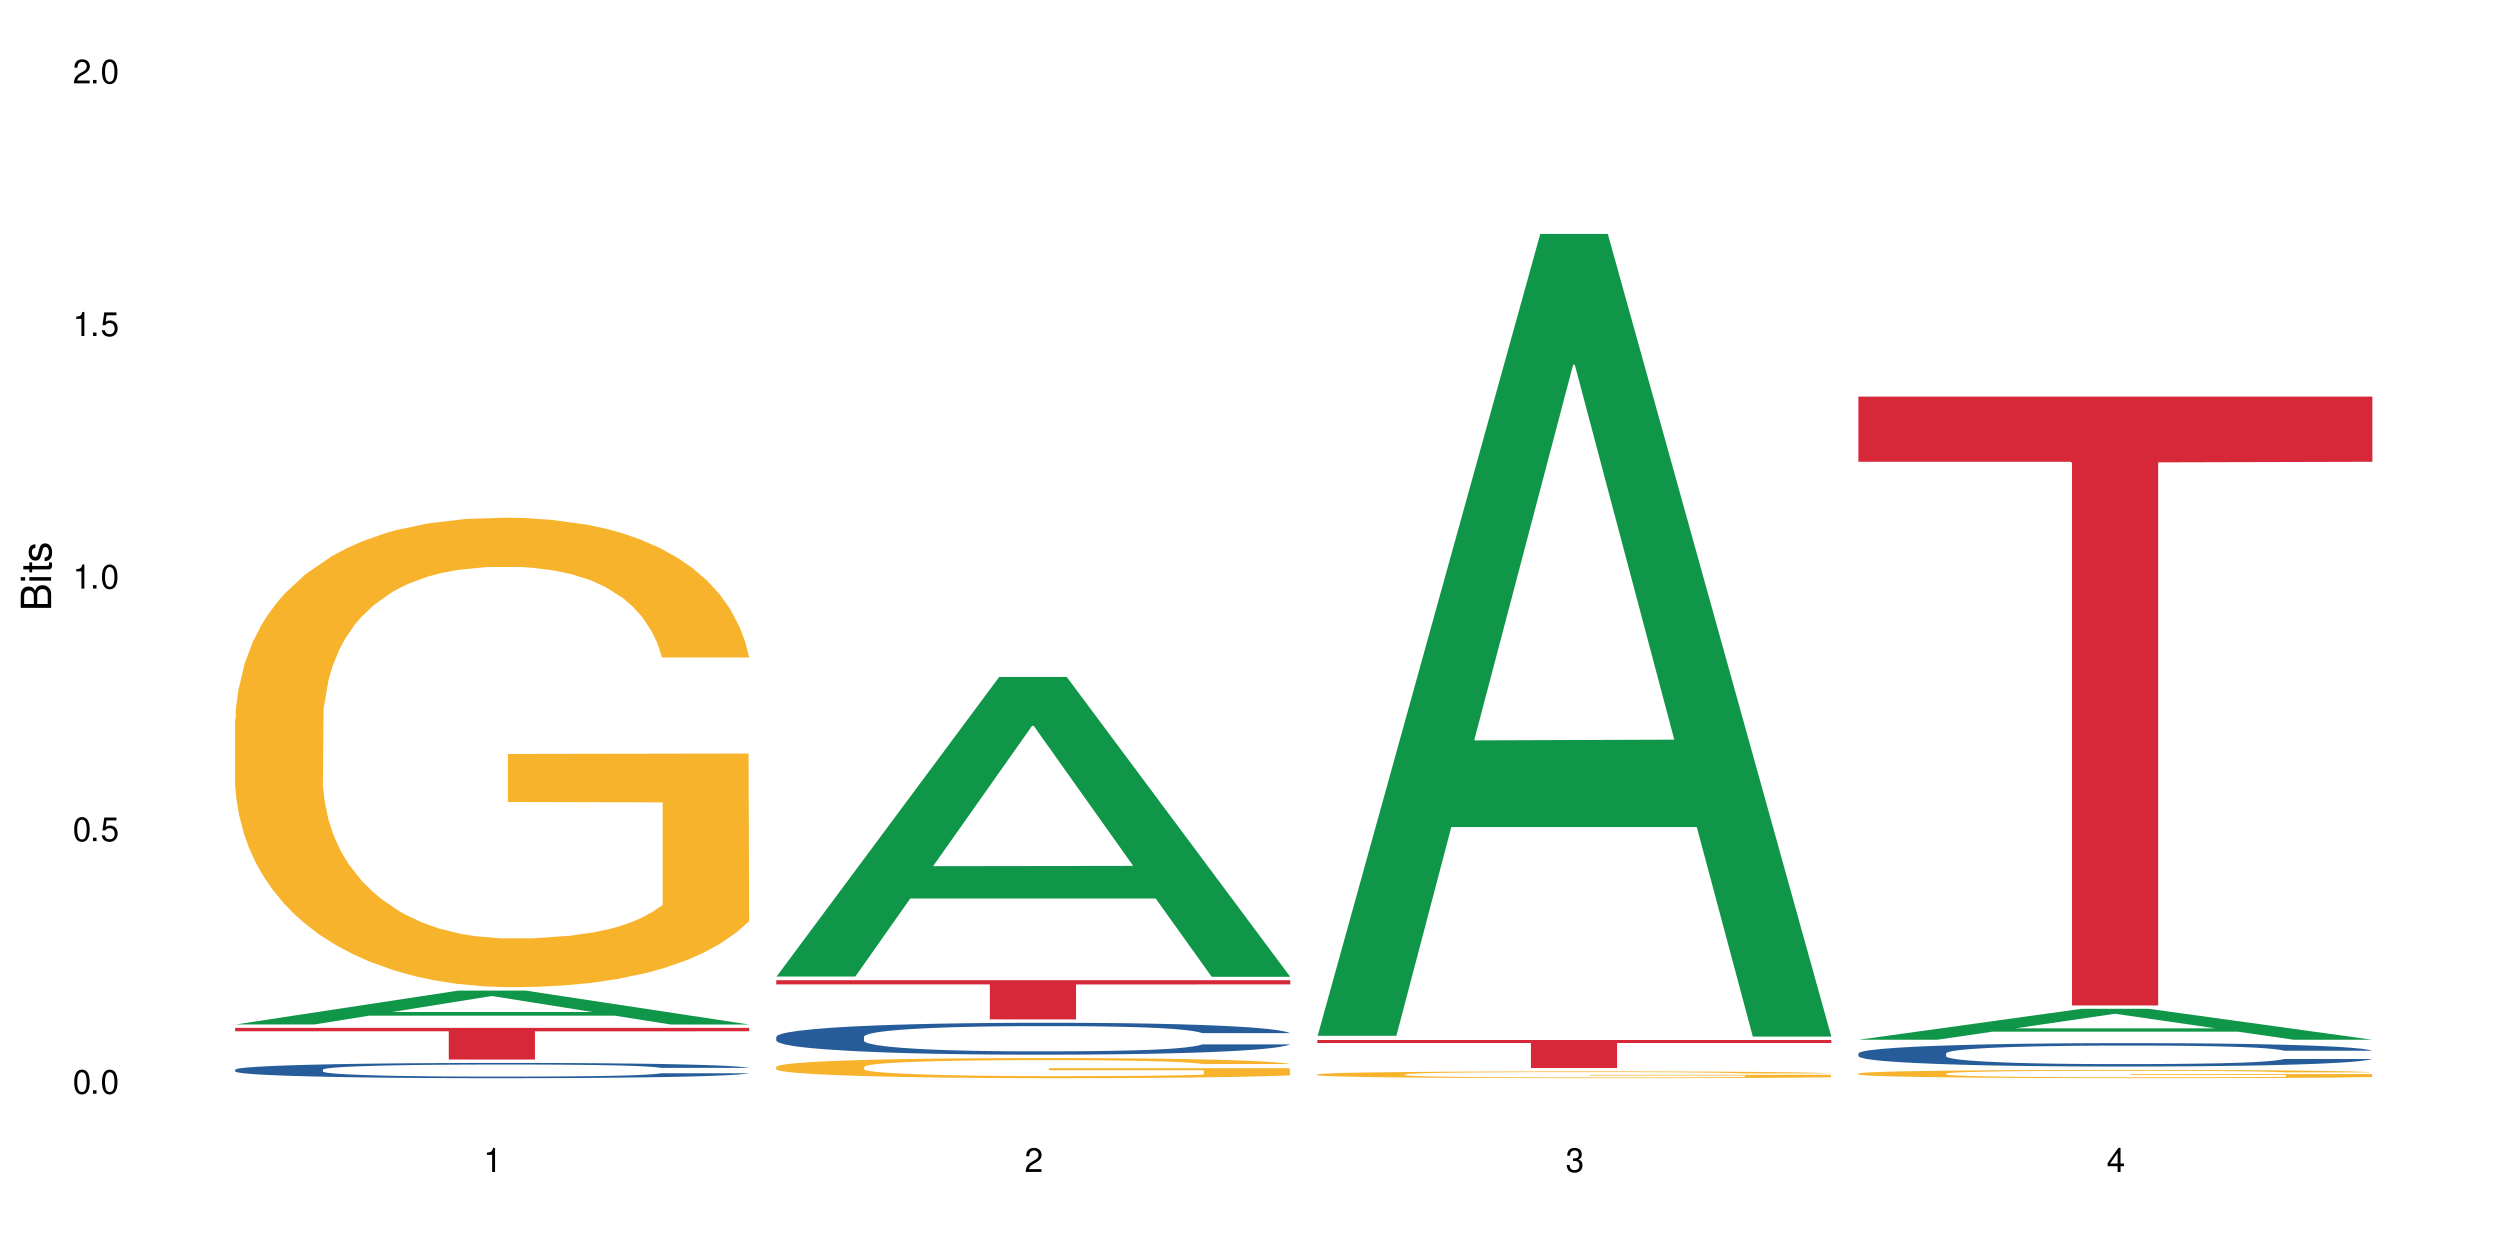 <?xml version="1.0" encoding="UTF-8"?>
<svg xmlns="http://www.w3.org/2000/svg" xmlns:xlink="http://www.w3.org/1999/xlink" width="720" height="360" viewBox="0 0 720 360">
<defs>
<g>
<g id="glyph-0-0">
</g>
<g id="glyph-0-1">
<path d="M 2.641 -6.938 C 2 -6.938 1.422 -6.656 1.078 -6.172 C 0.641 -5.562 0.406 -4.641 0.406 -3.359 C 0.406 -1.016 1.188 0.219 2.641 0.219 C 4.078 0.219 4.859 -1.016 4.859 -3.297 C 4.859 -4.641 4.656 -5.547 4.203 -6.172 C 3.844 -6.656 3.281 -6.938 2.641 -6.938 Z M 2.641 -6.188 C 3.547 -6.188 4 -5.25 4 -3.375 C 4 -1.406 3.562 -0.484 2.625 -0.484 C 1.734 -0.484 1.281 -1.438 1.281 -3.344 C 1.281 -5.25 1.734 -6.188 2.641 -6.188 Z M 2.641 -6.188 "/>
</g>
<g id="glyph-0-2">
<path d="M 1.828 -1 L 0.828 -1 L 0.828 0 L 1.828 0 Z M 1.828 -1 "/>
</g>
<g id="glyph-0-3">
<path d="M 4.562 -6.797 L 1.062 -6.797 L 0.547 -3.094 L 1.328 -3.094 C 1.719 -3.562 2.047 -3.734 2.578 -3.734 C 3.484 -3.734 4.062 -3.109 4.062 -2.094 C 4.062 -1.125 3.484 -0.531 2.578 -0.531 C 1.828 -0.531 1.375 -0.906 1.188 -1.672 L 0.328 -1.672 C 0.453 -1.109 0.547 -0.844 0.75 -0.594 C 1.125 -0.078 1.828 0.219 2.594 0.219 C 3.969 0.219 4.922 -0.781 4.922 -2.219 C 4.922 -3.562 4.031 -4.484 2.719 -4.484 C 2.25 -4.484 1.859 -4.359 1.469 -4.062 L 1.734 -5.969 L 4.562 -5.969 Z M 4.562 -6.797 "/>
</g>
<g id="glyph-0-4">
<path d="M 2.484 -4.938 L 2.484 0 L 3.328 0 L 3.328 -6.938 L 2.766 -6.938 C 2.469 -5.875 2.281 -5.734 0.984 -5.562 L 0.984 -4.938 Z M 2.484 -4.938 "/>
</g>
<g id="glyph-0-5">
<path d="M 4.859 -0.828 L 1.281 -0.828 C 1.359 -1.406 1.672 -1.781 2.5 -2.281 L 3.469 -2.828 C 4.406 -3.344 4.906 -4.062 4.906 -4.906 C 4.906 -5.484 4.672 -6.031 4.266 -6.406 C 3.859 -6.766 3.375 -6.938 2.719 -6.938 C 1.859 -6.938 1.219 -6.625 0.844 -6.031 C 0.609 -5.672 0.5 -5.234 0.484 -4.531 L 1.328 -4.531 C 1.359 -5.016 1.406 -5.281 1.531 -5.516 C 1.75 -5.938 2.188 -6.203 2.703 -6.203 C 3.469 -6.203 4.031 -5.641 4.031 -4.891 C 4.031 -4.344 3.719 -3.859 3.125 -3.516 L 2.234 -3 C 0.812 -2.172 0.406 -1.531 0.328 -0.016 L 4.859 -0.016 Z M 4.859 -0.828 "/>
</g>
<g id="glyph-0-6">
<path d="M 2.125 -3.188 L 2.578 -3.188 C 3.5 -3.188 3.984 -2.766 3.984 -1.922 C 3.984 -1.062 3.469 -0.531 2.594 -0.531 C 1.656 -0.531 1.203 -1 1.156 -2.016 L 0.312 -2.016 C 0.344 -1.453 0.438 -1.094 0.609 -0.781 C 0.953 -0.109 1.625 0.219 2.547 0.219 C 3.953 0.219 4.859 -0.625 4.859 -1.938 C 4.859 -2.828 4.516 -3.297 3.703 -3.594 C 4.344 -3.844 4.656 -4.328 4.656 -5.031 C 4.656 -6.219 3.875 -6.938 2.578 -6.938 C 1.203 -6.938 0.484 -6.172 0.453 -4.703 L 1.297 -4.703 C 1.312 -5.125 1.344 -5.359 1.453 -5.578 C 1.641 -5.969 2.062 -6.203 2.594 -6.203 C 3.344 -6.203 3.797 -5.75 3.797 -5 C 3.797 -4.516 3.609 -4.219 3.25 -4.047 C 3.016 -3.953 2.703 -3.922 2.125 -3.906 Z M 2.125 -3.188 "/>
</g>
<g id="glyph-0-7">
<path d="M 3.141 -1.672 L 3.141 0 L 3.984 0 L 3.984 -1.672 L 4.984 -1.672 L 4.984 -2.438 L 3.984 -2.438 L 3.984 -6.938 L 3.359 -6.938 L 0.266 -2.578 L 0.266 -1.672 Z M 3.141 -2.438 L 1 -2.438 L 3.141 -5.5 Z M 3.141 -2.438 "/>
</g>
<g id="glyph-1-0">
</g>
<g id="glyph-1-1">
<path d="M 0 -0.953 L 0 -4.891 C 0 -5.719 -0.234 -6.344 -0.734 -6.797 C -1.188 -7.234 -1.812 -7.469 -2.5 -7.469 C -3.547 -7.469 -4.188 -7 -4.625 -5.875 C -4.984 -6.688 -5.625 -7.094 -6.531 -7.094 C -7.172 -7.094 -7.734 -6.859 -8.141 -6.391 C -8.562 -5.922 -8.75 -5.344 -8.75 -4.5 L -8.75 -0.953 Z M -4.984 -2.062 L -7.766 -2.062 L -7.766 -4.219 C -7.766 -4.844 -7.688 -5.203 -7.453 -5.5 C -7.219 -5.812 -6.859 -5.969 -6.375 -5.969 C -5.891 -5.969 -5.531 -5.812 -5.297 -5.5 C -5.062 -5.203 -4.984 -4.844 -4.984 -4.219 Z M -0.984 -2.062 L -4 -2.062 L -4 -4.781 C -4 -5.766 -3.438 -6.359 -2.484 -6.359 C -1.547 -6.359 -0.984 -5.766 -0.984 -4.781 Z M -0.984 -2.062 "/>
</g>
<g id="glyph-1-2">
<path d="M -6.281 -1.797 L -6.281 -0.797 L 0 -0.797 L 0 -1.797 Z M -8.75 -1.797 L -8.75 -0.797 L -7.484 -0.797 L -7.484 -1.797 Z M -8.75 -1.797 "/>
</g>
<g id="glyph-1-3">
<path d="M -6.281 -3.047 L -6.281 -2.016 L -8.016 -2.016 L -8.016 -1.016 L -6.281 -1.016 L -6.281 -0.172 L -5.469 -0.172 L -5.469 -1.016 L -0.719 -1.016 C -0.078 -1.016 0.281 -1.453 0.281 -2.234 C 0.281 -2.5 0.25 -2.719 0.188 -3.047 L -0.641 -3.047 C -0.609 -2.906 -0.594 -2.766 -0.594 -2.562 C -0.594 -2.141 -0.719 -2.016 -1.156 -2.016 L -5.469 -2.016 L -5.469 -3.047 Z M -6.281 -3.047 "/>
</g>
<g id="glyph-1-4">
<path d="M -4.531 -5.25 C -5.766 -5.25 -6.469 -4.422 -6.469 -2.969 C -6.469 -1.516 -5.719 -0.562 -4.547 -0.562 C -3.562 -0.562 -3.094 -1.062 -2.734 -2.562 L -2.516 -3.484 C -2.344 -4.188 -2.094 -4.469 -1.641 -4.469 C -1.047 -4.469 -0.641 -3.875 -0.641 -3 C -0.641 -2.453 -0.797 -2 -1.062 -1.75 C -1.25 -1.594 -1.422 -1.531 -1.875 -1.469 L -1.875 -0.406 C -0.422 -0.453 0.281 -1.266 0.281 -2.922 C 0.281 -4.5 -0.5 -5.516 -1.719 -5.516 C -2.656 -5.516 -3.172 -4.984 -3.469 -3.734 L -3.703 -2.766 C -3.891 -1.953 -4.156 -1.609 -4.594 -1.609 C -5.188 -1.609 -5.547 -2.125 -5.547 -2.938 C -5.547 -3.75 -5.203 -4.172 -4.531 -4.203 Z M -4.531 -5.25 "/>
</g>
</g>
</defs>
<rect x="-72" y="-36" width="864" height="432" fill="rgb(100%, 100%, 100%)" fill-opacity="1"/>
<path fill-rule="nonzero" fill="rgb(6.275%, 58.824%, 28.235%)" fill-opacity="1" d="M 67.73 295.051 L 67.891 295.043 L 131.941 285.297 L 151.395 285.297 L 215.766 295.059 L 193.148 295.059 L 177.02 292.512 L 106.32 292.512 L 90.504 295.051 L 67.73 295.051 L 113.121 291.457 L 170.535 291.449 L 141.906 286.891 L 141.59 286.883 L 141.273 286.91 L 112.965 291.449 L 113.121 291.457 Z M 67.73 295.051 "/>
<path fill-rule="nonzero" fill="rgb(14.51%, 36.078%, 60%)" fill-opacity="1" d="M 67.73 308.039 L 67.91 308.035 L 67.91 307.938 L 68.453 307.785 L 69.715 307.594 L 70.98 307.461 L 74.23 307.223 L 78.742 306.992 L 83.438 306.816 L 86.867 306.711 L 89.938 306.633 L 96.977 306.484 L 101.492 306.406 L 106.363 306.34 L 112.32 306.27 L 116.656 306.23 L 126.402 306.168 L 133.625 306.137 L 139.223 306.125 L 151.316 306.125 L 158.539 306.141 L 163.773 306.164 L 169.551 306.195 L 174.426 306.23 L 182.91 306.32 L 190.492 306.43 L 193.922 306.496 L 199.34 306.621 L 203.492 306.742 L 206.379 306.844 L 209.629 306.992 L 212.516 307.176 L 214.684 307.379 L 215.766 307.551 L 190.492 307.551 L 189.227 307.391 L 187.785 307.266 L 185.074 307.102 L 182.367 306.984 L 178.578 306.867 L 175.148 306.793 L 170.453 306.715 L 166.301 306.668 L 161.969 306.633 L 157.816 306.609 L 149.871 306.582 L 140.664 306.582 L 137.234 306.594 L 130.195 306.625 L 126.402 306.652 L 120.988 306.707 L 117.195 306.762 L 112.684 306.84 L 109.613 306.91 L 105.824 307.016 L 103.113 307.105 L 100.047 307.238 L 98.242 307.34 L 96.617 307.453 L 95.172 307.586 L 94.09 307.723 L 93.367 307.875 L 93.004 308.02 L 93.004 308.641 L 93.367 308.785 L 94.27 308.953 L 96.617 309.199 L 100.047 309.41 L 104.02 309.578 L 107.809 309.699 L 109.977 309.758 L 112.863 309.82 L 117.379 309.902 L 123.875 309.98 L 127.668 310.016 L 133.445 310.047 L 139.402 310.062 L 147.344 310.062 L 154.387 310.047 L 159.078 310.027 L 163.953 309.992 L 170.633 309.926 L 174.785 309.859 L 178.395 309.785 L 181.105 309.707 L 182.91 309.645 L 185.617 309.52 L 187.785 309.383 L 189.41 309.242 L 190.492 309.105 L 215.766 309.105 L 214.684 309.266 L 213.059 309.422 L 211.434 309.539 L 208.906 309.68 L 206.02 309.805 L 201.867 309.945 L 198.434 310.039 L 193.922 310.137 L 189.77 310.215 L 185.258 310.281 L 178.578 310.363 L 174.246 310.402 L 169.551 310.441 L 163.953 310.473 L 156.914 310.5 L 149.332 310.516 L 142.289 310.52 L 134.707 310.512 L 129.113 310.496 L 121.711 310.461 L 112.504 310.387 L 105.824 310.312 L 100.586 310.234 L 96.074 310.156 L 91.02 310.047 L 84.52 309.871 L 80.547 309.734 L 77.84 309.621 L 74.773 309.465 L 72.605 309.324 L 70.078 309.098 L 68.273 308.812 L 67.73 308.594 Z M 67.73 308.039 "/>
<path fill-rule="nonzero" fill="rgb(96.863%, 70.196%, 16.863%)" fill-opacity="1" d="M 67.73 207.008 L 67.91 206.887 L 67.91 204.414 L 68.633 198.859 L 70.438 191.203 L 72.785 184.902 L 75.312 179.965 L 76.938 177.371 L 79.645 173.664 L 81.992 170.949 L 87.949 165.391 L 95.531 160.203 L 99.684 157.98 L 104.379 155.879 L 111.059 153.535 L 114.129 152.668 L 123.516 150.695 L 134.168 149.457 L 145.902 149.09 L 151.316 149.211 L 158.719 149.707 L 168.828 151.062 L 174.605 152.301 L 179.117 153.535 L 183.812 155.141 L 189.59 157.609 L 195.004 160.574 L 199.34 163.539 L 203.672 167.242 L 207.281 171.195 L 210.352 175.516 L 213.059 180.703 L 214.684 185.027 L 215.766 189.348 L 190.672 189.348 L 189.227 185.027 L 187.605 181.691 L 184.895 177.617 L 182.188 174.652 L 179.48 172.305 L 174.426 169.094 L 170.094 167.117 L 164.676 165.391 L 159.441 164.277 L 153.484 163.539 L 149.871 163.289 L 140.305 163.289 L 131.641 164.156 L 126.586 165.145 L 122.973 166.133 L 117.918 167.984 L 114.848 169.465 L 113.043 170.453 L 107.629 174.281 L 104.02 177.738 L 102.031 180.086 L 99.504 183.793 L 97.699 187.125 L 95.715 192.066 L 94.629 195.77 L 93.188 204.168 L 93.004 226.398 L 93.547 231.09 L 94.629 236.156 L 96.074 240.602 L 98.242 245.293 L 100.406 248.875 L 104.199 253.691 L 107.449 256.902 L 109.977 259.004 L 114.848 262.336 L 116.836 263.449 L 121.527 265.672 L 126.402 267.398 L 132.359 268.883 L 136.875 269.625 L 144.094 270.242 L 153.301 270.242 L 164.133 269.5 L 170.996 268.512 L 175.688 267.523 L 178.758 266.66 L 182.547 265.301 L 185.258 264.066 L 187.785 262.707 L 190.852 260.609 L 190.852 231.09 L 146.262 230.969 L 146.262 217.137 L 215.586 217.012 L 215.766 265.301 L 211.977 268.637 L 207.281 271.848 L 202.77 274.316 L 198.074 276.414 L 191.395 278.762 L 185.98 280.246 L 177.676 281.973 L 170.094 283.086 L 162.148 283.824 L 155.109 284.195 L 146.805 284.32 L 139.402 284.074 L 131.457 283.332 L 125.141 282.344 L 119.363 281.109 L 113.586 279.504 L 106.363 276.91 L 101.672 274.809 L 96.797 272.219 L 91.922 269.129 L 87.59 265.793 L 84.699 263.203 L 81.812 260.238 L 78.742 256.531 L 75.855 252.332 L 73.688 248.504 L 71.703 244.184 L 70.258 240.105 L 68.812 234.551 L 68.094 230.105 L 67.73 226.273 Z M 67.73 207.008 "/>
<path fill-rule="nonzero" fill="rgb(83.922%, 15.686%, 22.353%)" fill-opacity="1" d="M 67.73 296.035 L 215.766 296.035 L 215.766 297.012 L 154.07 297.02 L 154.07 305.148 L 129.246 305.148 L 129.246 297.027 L 128.887 297.012 L 67.73 297.012 Z M 67.73 296.035 "/>
<path fill-rule="nonzero" fill="rgb(6.275%, 58.824%, 28.235%)" fill-opacity="1" d="M 223.559 281.246 L 223.715 281.164 L 287.77 194.961 L 307.223 194.961 L 371.594 281.328 L 348.977 281.328 L 332.844 258.785 L 262.148 258.785 L 246.332 281.246 L 223.559 281.246 L 268.949 249.457 L 326.359 249.375 L 297.734 209.074 L 297.418 208.992 L 297.102 209.234 L 268.789 249.375 L 268.949 249.457 Z M 223.559 281.246 "/>
<path fill-rule="nonzero" fill="rgb(14.51%, 36.078%, 60%)" fill-opacity="1" d="M 223.559 298.559 L 223.738 298.551 L 223.738 298.352 L 224.281 298.031 L 225.543 297.629 L 226.809 297.352 L 230.059 296.855 L 234.57 296.379 L 239.266 296.008 L 242.695 295.789 L 245.762 295.621 L 252.805 295.312 L 257.316 295.152 L 262.191 295.012 L 268.148 294.867 L 272.48 294.785 L 282.23 294.648 L 289.453 294.59 L 295.047 294.566 L 307.145 294.566 L 314.363 294.598 L 319.602 294.641 L 325.379 294.707 L 330.25 294.785 L 338.738 294.969 L 346.32 295.203 L 349.75 295.336 L 355.164 295.598 L 359.316 295.848 L 362.207 296.066 L 365.453 296.379 L 368.344 296.754 L 370.512 297.184 L 371.594 297.543 L 346.32 297.543 L 345.055 297.207 L 343.609 296.949 L 340.902 296.605 L 338.195 296.359 L 334.402 296.117 L 330.973 295.957 L 326.281 295.801 L 322.129 295.699 L 317.793 295.621 L 313.645 295.57 L 305.699 295.523 L 296.492 295.523 L 293.062 295.539 L 286.02 295.605 L 282.23 295.664 L 276.812 295.781 L 273.023 295.891 L 268.512 296.059 L 265.441 296.203 L 261.648 296.422 L 258.941 296.613 L 255.871 296.891 L 254.066 297.102 L 252.441 297.336 L 251 297.613 L 249.914 297.906 L 249.191 298.215 L 248.832 298.52 L 248.832 299.82 L 249.191 300.121 L 250.098 300.473 L 252.441 300.984 L 255.871 301.43 L 259.844 301.785 L 263.637 302.035 L 265.801 302.152 L 268.691 302.285 L 273.203 302.453 L 279.703 302.621 L 283.492 302.691 L 289.27 302.758 L 295.227 302.789 L 303.172 302.789 L 310.211 302.758 L 314.906 302.715 L 319.781 302.648 L 326.461 302.504 L 330.613 302.371 L 334.223 302.211 L 336.93 302.051 L 338.738 301.918 L 341.445 301.656 L 343.609 301.371 L 345.234 301.078 L 346.32 300.793 L 371.594 300.793 L 370.512 301.129 L 368.887 301.457 L 367.262 301.699 L 364.734 301.992 L 361.844 302.254 L 357.691 302.547 L 354.262 302.738 L 349.75 302.949 L 345.598 303.109 L 341.082 303.254 L 334.402 303.422 L 330.07 303.504 L 325.379 303.578 L 319.781 303.648 L 312.738 303.707 L 305.156 303.738 L 298.117 303.746 L 290.535 303.73 L 284.938 303.695 L 277.535 303.621 L 268.328 303.469 L 261.648 303.312 L 256.414 303.152 L 251.902 302.984 L 246.848 302.758 L 240.348 302.387 L 236.375 302.102 L 233.668 301.867 L 230.598 301.539 L 228.434 301.246 L 225.906 300.777 L 224.098 300.18 L 223.559 299.719 Z M 223.559 298.559 "/>
<path fill-rule="nonzero" fill="rgb(96.863%, 70.196%, 16.863%)" fill-opacity="1" d="M 223.559 307.207 L 223.738 307.199 L 223.738 307.094 L 224.461 306.855 L 226.266 306.527 L 228.613 306.258 L 231.141 306.047 L 232.766 305.938 L 235.473 305.777 L 237.82 305.66 L 243.777 305.422 L 251.359 305.199 L 255.512 305.105 L 260.207 305.016 L 266.887 304.914 L 269.953 304.879 L 279.34 304.793 L 289.992 304.738 L 301.727 304.723 L 307.145 304.73 L 314.547 304.75 L 324.656 304.809 L 330.434 304.863 L 334.945 304.914 L 339.641 304.984 L 345.418 305.09 L 350.832 305.215 L 355.164 305.344 L 359.496 305.5 L 363.109 305.672 L 366.176 305.855 L 368.887 306.078 L 370.512 306.266 L 371.594 306.449 L 346.5 306.449 L 345.055 306.266 L 343.43 306.121 L 340.723 305.945 L 338.016 305.82 L 335.305 305.719 L 330.25 305.582 L 325.918 305.496 L 320.504 305.422 L 315.266 305.375 L 309.309 305.344 L 305.699 305.332 L 296.133 305.332 L 287.465 305.371 L 282.41 305.41 L 278.801 305.453 L 273.746 305.535 L 270.676 305.598 L 268.871 305.641 L 263.453 305.805 L 259.844 305.953 L 257.859 306.051 L 255.332 306.211 L 253.527 306.355 L 251.539 306.566 L 250.457 306.727 L 249.012 307.086 L 248.832 308.039 L 249.375 308.238 L 250.457 308.457 L 251.902 308.645 L 254.066 308.848 L 256.234 309 L 260.023 309.207 L 263.273 309.344 L 265.801 309.434 L 270.676 309.578 L 272.664 309.625 L 277.355 309.719 L 282.23 309.793 L 288.188 309.859 L 292.699 309.891 L 299.922 309.918 L 309.129 309.918 L 319.961 309.883 L 326.82 309.844 L 331.516 309.801 L 334.586 309.762 L 338.375 309.703 L 341.082 309.652 L 343.609 309.594 L 346.68 309.504 L 346.68 308.238 L 302.09 308.234 L 302.09 307.641 L 371.414 307.637 L 371.594 309.703 L 367.801 309.848 L 363.109 309.984 L 358.594 310.09 L 353.902 310.18 L 347.223 310.281 L 341.805 310.344 L 333.5 310.418 L 325.918 310.469 L 317.977 310.5 L 310.934 310.516 L 302.629 310.52 L 295.227 310.508 L 287.285 310.477 L 280.965 310.434 L 275.191 310.383 L 269.414 310.312 L 262.191 310.203 L 257.496 310.113 L 252.625 310 L 247.75 309.867 L 243.418 309.727 L 240.527 309.613 L 237.641 309.488 L 234.57 309.328 L 231.68 309.148 L 229.516 308.984 L 227.531 308.801 L 226.086 308.625 L 224.641 308.387 L 223.918 308.195 L 223.559 308.031 Z M 223.559 307.207 "/>
<path fill-rule="nonzero" fill="rgb(83.922%, 15.686%, 22.353%)" fill-opacity="1" d="M 223.559 282.305 L 371.594 282.305 L 371.594 283.512 L 309.898 283.523 L 309.898 293.59 L 285.074 293.59 L 285.074 283.535 L 284.715 283.512 L 223.559 283.512 Z M 223.559 282.305 "/>
<path fill-rule="nonzero" fill="rgb(6.275%, 58.824%, 28.235%)" fill-opacity="1" d="M 379.383 298.316 L 379.543 298.098 L 443.598 67.371 L 463.051 67.371 L 527.418 298.535 L 504.805 298.535 L 488.672 238.191 L 417.977 238.191 L 402.16 298.316 L 379.383 298.316 L 424.777 213.23 L 482.188 213.016 L 453.559 105.137 L 453.242 104.922 L 452.926 105.57 L 424.617 213.016 L 424.777 213.23 Z M 379.383 298.316 "/>
<path fill-rule="nonzero" fill="rgb(96.863%, 70.196%, 16.863%)" fill-opacity="1" d="M 379.383 309.398 L 379.566 309.398 L 379.566 309.363 L 380.289 309.281 L 382.094 309.172 L 384.438 309.078 L 386.965 309.008 L 388.59 308.969 L 391.301 308.918 L 393.645 308.879 L 399.605 308.797 L 407.188 308.723 L 411.34 308.691 L 416.031 308.66 L 422.711 308.625 L 425.781 308.613 L 435.168 308.586 L 445.82 308.566 L 457.555 308.562 L 462.969 308.562 L 470.371 308.57 L 480.48 308.59 L 486.258 308.609 L 490.773 308.625 L 495.465 308.648 L 501.242 308.684 L 506.66 308.727 L 510.992 308.77 L 515.324 308.824 L 518.934 308.883 L 522.004 308.945 L 524.711 309.02 L 526.336 309.082 L 527.418 309.145 L 502.324 309.145 L 500.883 309.082 L 499.258 309.035 L 496.551 308.973 L 493.84 308.93 L 491.133 308.898 L 486.078 308.852 L 481.746 308.82 L 476.328 308.797 L 471.094 308.781 L 465.137 308.77 L 461.527 308.766 L 451.957 308.766 L 443.293 308.777 L 438.238 308.793 L 434.625 308.809 L 429.57 308.836 L 426.504 308.855 L 424.699 308.871 L 419.281 308.926 L 415.672 308.977 L 413.684 309.012 L 411.156 309.062 L 409.352 309.113 L 407.367 309.184 L 406.285 309.238 L 404.84 309.359 L 404.66 309.68 L 405.199 309.75 L 406.285 309.82 L 407.727 309.887 L 409.895 309.953 L 412.062 310.008 L 415.852 310.074 L 419.102 310.121 L 421.629 310.152 L 426.504 310.203 L 428.488 310.219 L 433.184 310.25 L 438.059 310.273 L 444.016 310.297 L 448.527 310.309 L 455.75 310.316 L 464.957 310.316 L 475.789 310.305 L 482.648 310.289 L 487.344 310.277 L 490.41 310.266 L 494.203 310.246 L 496.91 310.227 L 499.438 310.207 L 502.508 310.176 L 502.508 309.75 L 457.914 309.746 L 457.914 309.547 L 527.238 309.543 L 527.418 310.246 L 523.629 310.293 L 518.934 310.34 L 514.422 310.375 L 509.727 310.406 L 503.047 310.438 L 497.633 310.461 L 489.328 310.484 L 481.746 310.5 L 473.801 310.512 L 466.762 310.52 L 458.457 310.52 L 451.055 310.516 L 443.113 310.504 L 436.793 310.492 L 431.016 310.473 L 425.238 310.449 L 418.02 310.414 L 413.324 310.383 L 408.449 310.344 L 403.574 310.301 L 399.242 310.25 L 396.355 310.215 L 393.465 310.172 L 390.398 310.117 L 387.508 310.055 L 385.344 310 L 383.355 309.938 L 381.91 309.879 L 380.469 309.801 L 379.746 309.734 L 379.383 309.68 Z M 379.383 309.398 "/>
<path fill-rule="nonzero" fill="rgb(83.922%, 15.686%, 22.353%)" fill-opacity="1" d="M 379.383 299.512 L 527.418 299.512 L 527.418 300.375 L 465.723 300.383 L 465.723 307.586 L 440.902 307.586 L 440.902 300.391 L 440.543 300.375 L 379.383 300.375 Z M 379.383 299.512 "/>
<path fill-rule="nonzero" fill="rgb(6.275%, 58.824%, 28.235%)" fill-opacity="1" d="M 535.211 299.441 L 535.371 299.434 L 599.422 290.543 L 618.875 290.543 L 683.246 299.449 L 660.629 299.449 L 644.496 297.125 L 573.801 297.125 L 557.984 299.441 L 535.211 299.441 L 580.602 296.164 L 638.012 296.156 L 609.387 292 L 609.07 291.992 L 608.754 292.016 L 580.445 296.156 L 580.602 296.164 Z M 535.211 299.441 "/>
<path fill-rule="nonzero" fill="rgb(14.51%, 36.078%, 60%)" fill-opacity="1" d="M 535.211 303.355 L 535.391 303.352 L 535.391 303.203 L 535.934 302.969 L 537.195 302.672 L 538.461 302.469 L 541.711 302.105 L 546.223 301.758 L 550.918 301.484 L 554.348 301.324 L 557.418 301.203 L 564.457 300.977 L 568.969 300.859 L 573.844 300.754 L 579.801 300.648 L 584.137 300.586 L 593.883 300.488 L 601.105 300.445 L 606.703 300.426 L 618.797 300.426 L 626.02 300.453 L 631.254 300.48 L 637.031 300.531 L 641.906 300.586 L 650.391 300.723 L 657.973 300.895 L 661.402 300.992 L 666.816 301.184 L 670.969 301.367 L 673.859 301.527 L 677.109 301.758 L 679.996 302.031 L 682.164 302.348 L 683.246 302.613 L 657.973 302.613 L 656.707 302.367 L 655.266 302.176 L 652.555 301.922 L 649.848 301.742 L 646.059 301.566 L 642.629 301.449 L 637.934 301.332 L 633.781 301.258 L 629.449 301.203 L 625.297 301.164 L 617.352 301.129 L 608.145 301.129 L 604.715 301.141 L 597.676 301.191 L 593.883 301.234 L 588.469 301.32 L 584.676 301.398 L 580.164 301.523 L 577.094 301.629 L 573.305 301.785 L 570.594 301.93 L 567.527 302.133 L 565.723 302.285 L 564.098 302.457 L 562.652 302.66 L 561.57 302.875 L 560.848 303.105 L 560.484 303.324 L 560.484 304.281 L 560.848 304.5 L 561.75 304.758 L 564.098 305.137 L 567.527 305.461 L 571.496 305.719 L 575.289 305.902 L 577.457 305.988 L 580.344 306.09 L 584.855 306.211 L 591.355 306.336 L 595.148 306.383 L 600.926 306.434 L 606.883 306.457 L 614.824 306.457 L 621.867 306.434 L 626.559 306.402 L 631.434 306.352 L 638.113 306.25 L 642.266 306.148 L 645.875 306.035 L 648.586 305.918 L 650.391 305.816 L 653.098 305.629 L 655.266 305.418 L 656.891 305.203 L 657.973 304.992 L 683.246 304.992 L 682.164 305.238 L 680.539 305.48 L 678.914 305.656 L 676.387 305.875 L 673.496 306.062 L 669.348 306.281 L 665.914 306.422 L 661.402 306.574 L 657.25 306.691 L 652.738 306.797 L 646.059 306.918 L 641.723 306.98 L 637.031 307.035 L 631.434 307.086 L 624.395 307.129 L 616.812 307.152 L 609.77 307.16 L 602.188 307.148 L 596.59 307.121 L 589.191 307.066 L 579.984 306.957 L 573.305 306.84 L 568.066 306.723 L 563.555 306.598 L 558.5 306.434 L 552 306.164 L 548.027 305.953 L 545.32 305.781 L 542.25 305.539 L 540.086 305.324 L 537.559 304.98 L 535.754 304.543 L 535.211 304.207 Z M 535.211 303.355 "/>
<path fill-rule="nonzero" fill="rgb(96.863%, 70.196%, 16.863%)" fill-opacity="1" d="M 535.211 309.156 L 535.391 309.156 L 535.391 309.109 L 536.113 309.012 L 537.918 308.879 L 540.266 308.766 L 542.793 308.68 L 544.418 308.633 L 547.125 308.57 L 549.473 308.52 L 555.43 308.422 L 563.012 308.332 L 567.164 308.293 L 571.859 308.254 L 578.539 308.215 L 581.609 308.199 L 590.996 308.164 L 601.648 308.141 L 613.383 308.137 L 618.797 308.137 L 626.199 308.148 L 636.309 308.172 L 642.086 308.191 L 646.598 308.215 L 651.293 308.242 L 657.07 308.285 L 662.484 308.34 L 666.816 308.391 L 671.152 308.457 L 674.762 308.527 L 677.832 308.602 L 680.539 308.691 L 682.164 308.77 L 683.246 308.844 L 658.152 308.844 L 656.707 308.77 L 655.082 308.711 L 652.375 308.641 L 649.668 308.586 L 646.961 308.547 L 641.906 308.488 L 637.574 308.453 L 632.156 308.422 L 626.922 308.402 L 620.965 308.391 L 617.352 308.387 L 607.785 308.387 L 599.121 308.402 L 594.062 308.418 L 590.453 308.438 L 585.398 308.469 L 582.328 308.496 L 580.523 308.512 L 575.109 308.582 L 571.496 308.641 L 569.512 308.684 L 566.984 308.746 L 565.18 308.805 L 563.195 308.895 L 562.109 308.957 L 560.668 309.105 L 560.484 309.5 L 561.027 309.582 L 562.109 309.672 L 563.555 309.75 L 565.723 309.832 L 567.887 309.895 L 571.68 309.98 L 574.93 310.035 L 577.457 310.074 L 582.328 310.133 L 584.316 310.152 L 589.008 310.191 L 593.883 310.223 L 599.84 310.246 L 604.355 310.262 L 611.574 310.273 L 620.781 310.273 L 631.613 310.258 L 638.477 310.242 L 643.168 310.223 L 646.238 310.207 L 650.027 310.184 L 652.738 310.164 L 655.266 310.141 L 658.332 310.102 L 658.332 309.582 L 613.742 309.578 L 613.742 309.336 L 683.066 309.332 L 683.246 310.184 L 679.457 310.242 L 674.762 310.301 L 670.25 310.344 L 665.555 310.379 L 658.875 310.422 L 653.461 310.449 L 645.156 310.477 L 637.574 310.496 L 629.629 310.512 L 622.59 310.52 L 614.285 310.52 L 606.883 310.516 L 598.938 310.504 L 592.621 310.484 L 586.844 310.465 L 581.066 310.434 L 573.844 310.391 L 569.152 310.352 L 564.277 310.305 L 559.402 310.254 L 555.07 310.191 L 552.18 310.148 L 549.293 310.094 L 546.223 310.031 L 543.336 309.957 L 541.168 309.887 L 539.184 309.812 L 537.738 309.742 L 536.293 309.641 L 535.574 309.562 L 535.211 309.496 Z M 535.211 309.156 "/>
<path fill-rule="nonzero" fill="rgb(83.922%, 15.686%, 22.353%)" fill-opacity="1" d="M 535.211 114.227 L 683.246 114.227 L 683.246 132.992 L 621.551 133.16 L 621.551 289.566 L 596.727 289.566 L 596.727 133.324 L 596.367 132.992 L 535.211 132.992 Z M 535.211 114.227 "/>
<g fill="rgb(0%, 0%, 0%)" fill-opacity="1">
<use xlink:href="#glyph-0-1" x="20.965" y="314.993"/>
<use xlink:href="#glyph-0-2" x="25.965" y="314.993"/>
<use xlink:href="#glyph-0-1" x="28.965" y="314.993"/>
</g>
<g fill="rgb(0%, 0%, 0%)" fill-opacity="1">
<use xlink:href="#glyph-0-1" x="20.965" y="242.251"/>
<use xlink:href="#glyph-0-2" x="25.965" y="242.251"/>
<use xlink:href="#glyph-0-3" x="28.965" y="242.251"/>
</g>
<g fill="rgb(0%, 0%, 0%)" fill-opacity="1">
<use xlink:href="#glyph-0-4" x="20.965" y="169.509"/>
<use xlink:href="#glyph-0-2" x="25.965" y="169.509"/>
<use xlink:href="#glyph-0-1" x="28.965" y="169.509"/>
</g>
<g fill="rgb(0%, 0%, 0%)" fill-opacity="1">
<use xlink:href="#glyph-0-4" x="20.965" y="96.767"/>
<use xlink:href="#glyph-0-2" x="25.965" y="96.767"/>
<use xlink:href="#glyph-0-3" x="28.965" y="96.767"/>
</g>
<g fill="rgb(0%, 0%, 0%)" fill-opacity="1">
<use xlink:href="#glyph-0-5" x="20.965" y="24.024"/>
<use xlink:href="#glyph-0-2" x="25.965" y="24.024"/>
<use xlink:href="#glyph-0-1" x="28.965" y="24.024"/>
</g>
<g fill="rgb(0%, 0%, 0%)" fill-opacity="1">
<use xlink:href="#glyph-0-4" x="139.25" y="337.532"/>
</g>
<g fill="rgb(0%, 0%, 0%)" fill-opacity="1">
<use xlink:href="#glyph-0-5" x="295.074" y="337.532"/>
</g>
<g fill="rgb(0%, 0%, 0%)" fill-opacity="1">
<use xlink:href="#glyph-0-6" x="450.902" y="337.532"/>
</g>
<g fill="rgb(0%, 0%, 0%)" fill-opacity="1">
<use xlink:href="#glyph-0-7" x="606.73" y="337.532"/>
</g>
<g fill="rgb(0%, 0%, 0%)" fill-opacity="1">
<use xlink:href="#glyph-1-1" x="14.725" y="176.012"/>
<use xlink:href="#glyph-1-2" x="14.725" y="168.012"/>
<use xlink:href="#glyph-1-3" x="14.725" y="165.012"/>
<use xlink:href="#glyph-1-4" x="14.725" y="162.012"/>
</g>
</svg>
